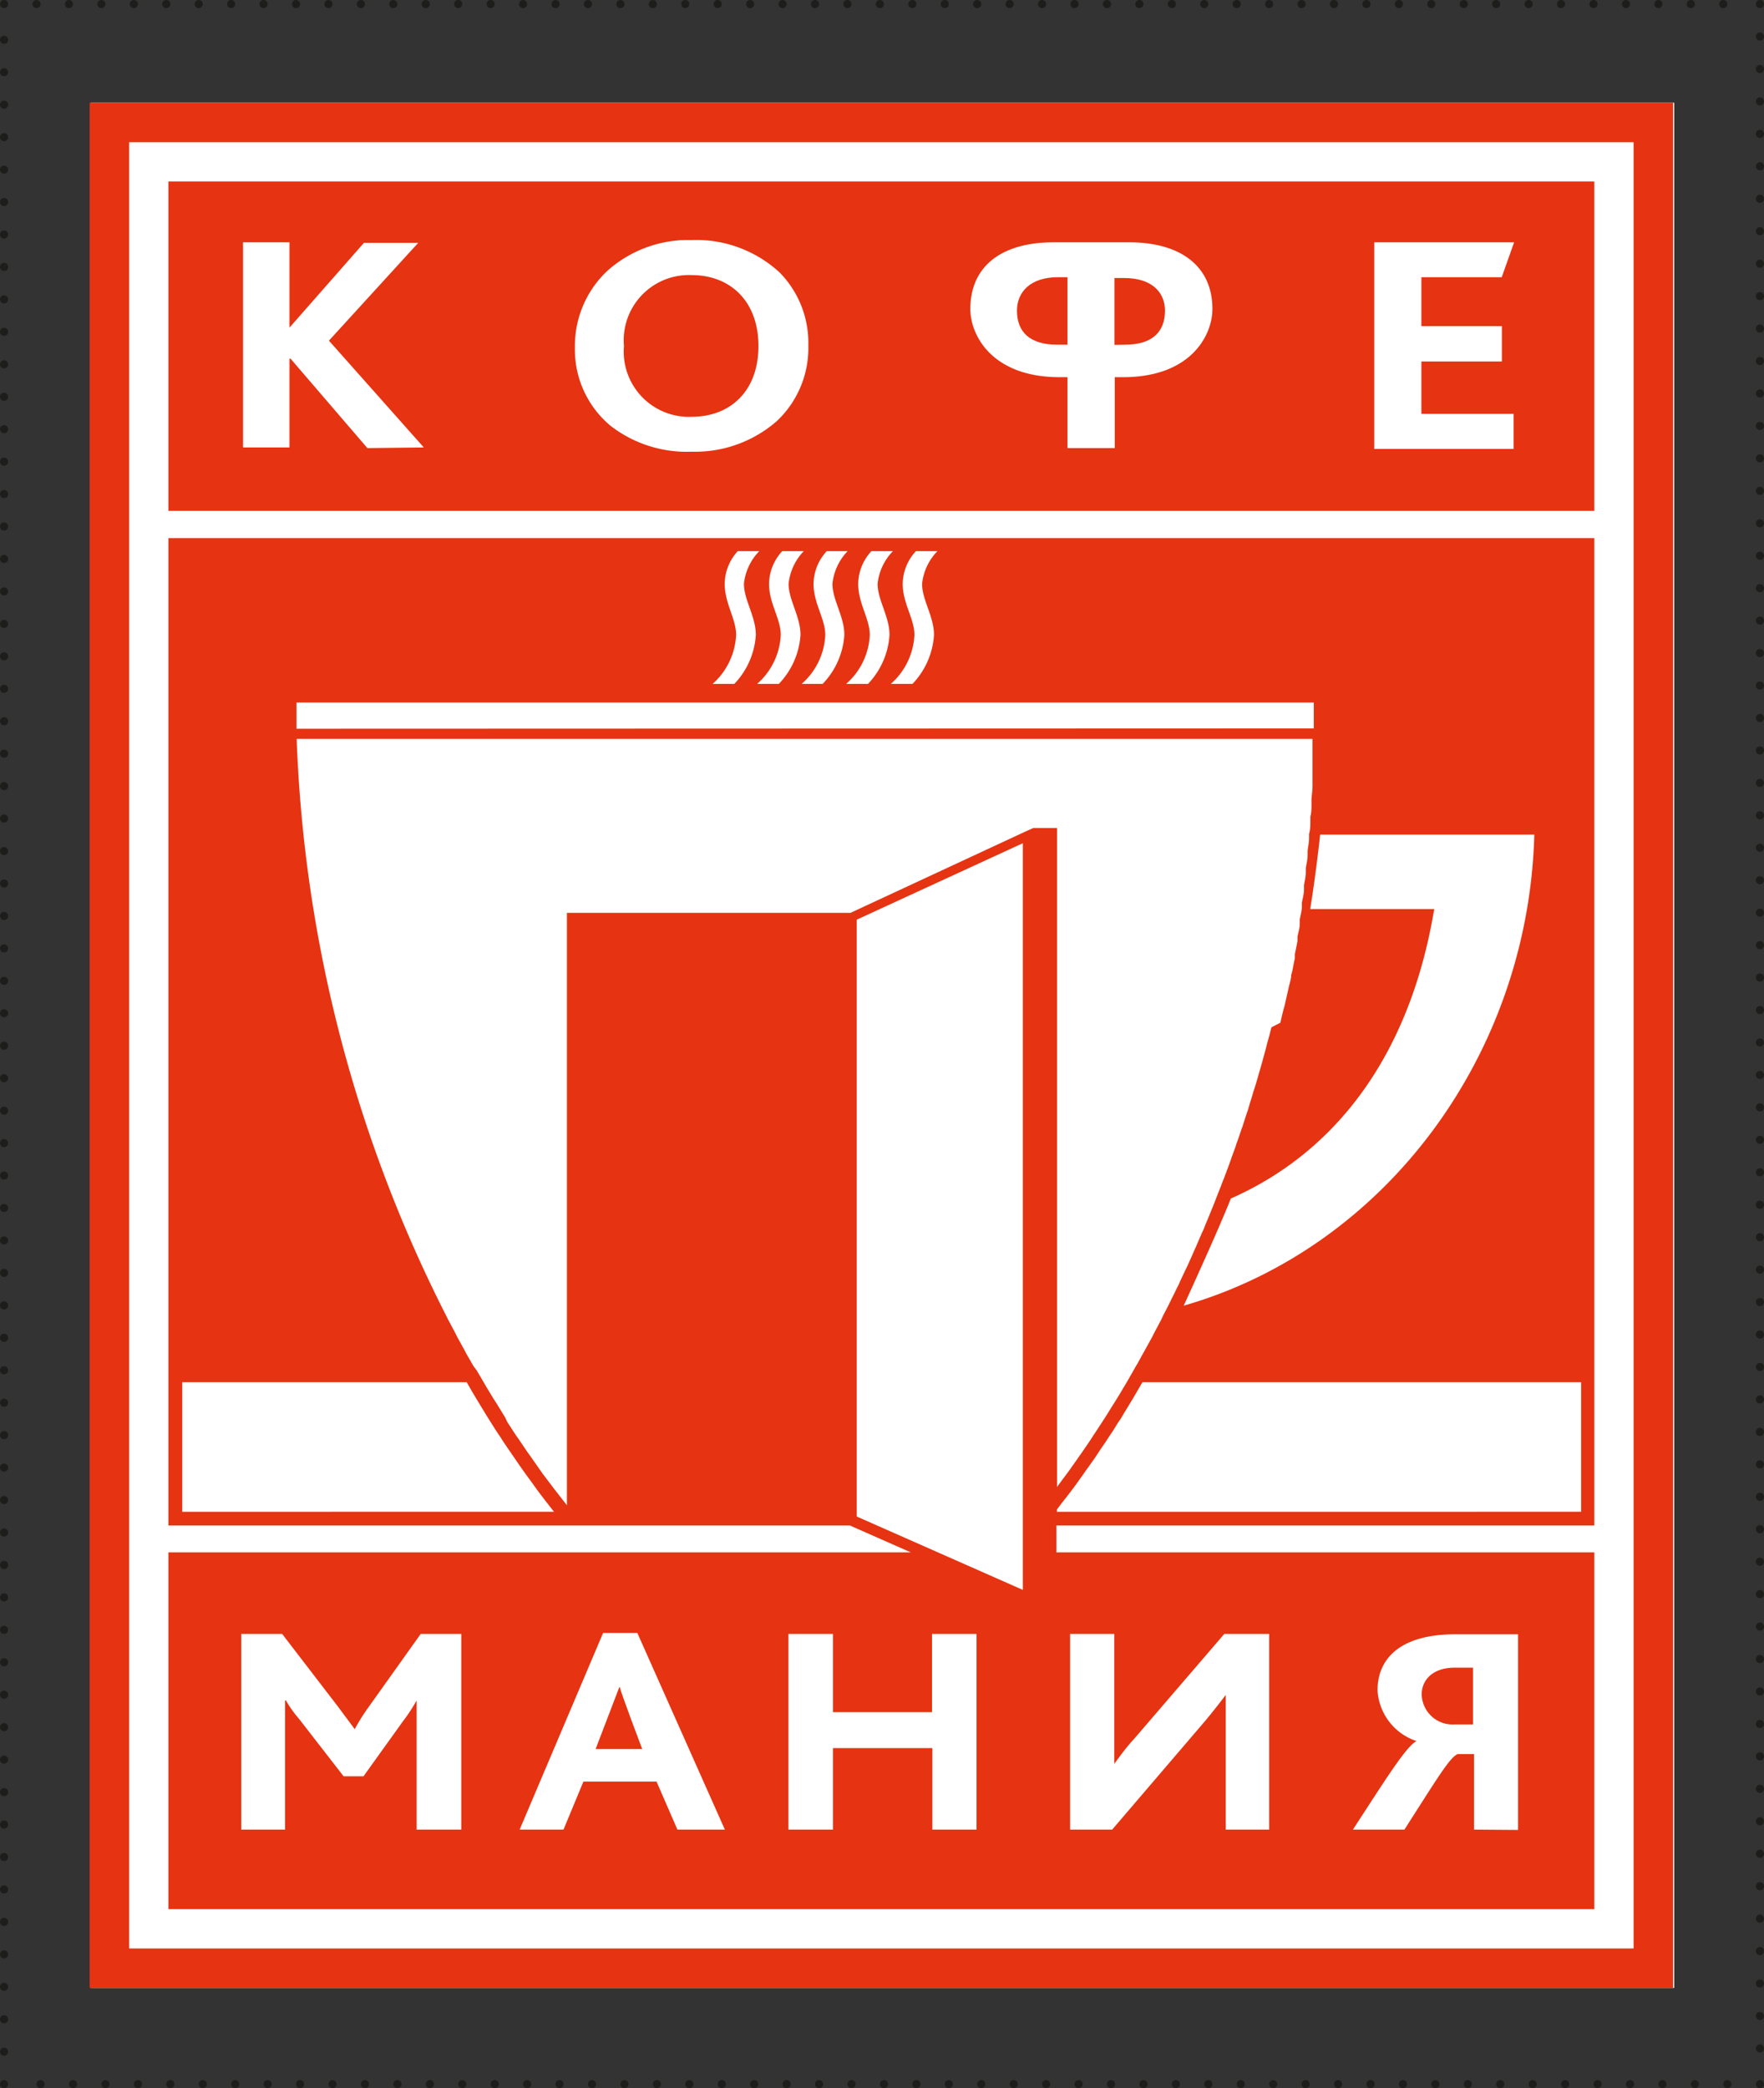 <svg xmlns="http://www.w3.org/2000/svg" viewBox="0 0 108.22 128.06"><rect x="0" y="0" width="108.22" height="128.06" fill="#333333" stroke="none"/><defs><style>.cls-1{fill:#fff;}.cls-2{fill:#e63312;}.cls-3,.cls-4,.cls-5{fill:none;stroke:#1d1d1b;stroke-linecap:round;stroke-miterlimit:10;stroke-width:0.5px;}.cls-4{stroke-dasharray:0 1.99;}.cls-5{stroke-dasharray:0 1.99;}</style></defs><g id="Слой_2" data-name="Слой 2"><g id="Layer_1" data-name="Layer 1"><rect class="cls-1" x="5.58" y="6.3" width="97.13" height="115.61"/><path class="cls-2" d="M87.22,103.91a1.89,1.89,0,0,0,2,1.84h1.15v-3.48H89.23C87.93,102.27,87.22,103,87.22,103.91Z"/><path class="cls-2" d="M97.81,31.33V11.13H10.33v20.2ZM92.89,14.86,92.13,17H87.2V20h4.94v2.17H87.2v3.21h5.66v2.15H84.31V14.86Zm-23.61,0c3.07,0,5.1,1.4,5.1,4.09,0,1.63-1.34,4.18-5.47,4.18h-.52v4.35h-2.9V23.13H65c-4.12,0-5.47-2.55-5.47-4.18,0-2.69,2-4.09,5.1-4.09ZM22.54,27.48,17.83,22h-.07v5.44H14.91V14.86h2.85v5.23h0l4.57-5.2h3.33l-5.48,6,5.82,6.55Zm14.94-1.35a6.07,6.07,0,0,1-2.21-4.82,6.31,6.31,0,0,1,2-4.71,7.45,7.45,0,0,1,5.16-1.88,7.55,7.55,0,0,1,5.41,2,6.16,6.16,0,0,1,1.75,4.48,6.14,6.14,0,0,1-1.94,4.63,7.62,7.62,0,0,1-5.22,1.87A7.64,7.64,0,0,1,37.48,26.13Z"/><path class="cls-2" d="M102.64,6.3H5.5V121.91h97.14ZM7.92,119.49V8.72h92.3V119.49Z"/><path class="cls-2" d="M69,21.14c1.7,0,2.47-.79,2.47-2.09,0-1.13-.81-2-2.5-2h-.6v4.1Z"/><path class="cls-2" d="M62.39,19.05c0,1.3.78,2.09,2.48,2.09h.62V17H64.9C63.2,17,62.39,17.92,62.39,19.05Z"/><path class="cls-2" d="M38,103.45l-1.46,3.81h2.86s-1.3-3.42-1.38-3.81Z"/><path class="cls-2" d="M46.53,21.22c0-2.72-1.7-4.35-4.1-4.35a4,4,0,0,0-4.15,4.35,4,4,0,0,0,4.15,4.34C44.79,25.56,46.53,24,46.53,21.22Z"/><path class="cls-2" d="M97.81,95.2h-33V93.55h33V33H10.33V93.55H52.14l3.74,1.65H10.33v21.88H97.81ZM97,84.76v7.95H64.84v-.14l.31-.41.3-.38.33-.43.28-.38c.1-.14.2-.29.31-.43l.26-.38c.11-.14.21-.29.31-.43l.27-.38c.09-.15.19-.29.28-.43l.26-.38c.1-.14.19-.29.29-.44l.25-.37.27-.44.25-.37c.08-.15.17-.3.26-.44l.23-.38.26-.43.22-.38.31-.53ZM94.13,51.18c-.37,13.59-9.21,25.36-21.51,28.89.14-.31,2.18-4.75,2.89-6.57,6.54-2.89,10.87-8.84,12.39-17.25l.09-.5H80.38c.24-1.5.44-3,.61-4.57ZM43.72,41.94a4.29,4.29,0,0,0,1.44-3c0-1-.7-1.93-.7-3.14a3,3,0,0,1,.8-2h1.32a3.36,3.36,0,0,0-.94,2c0,1,.73,2,.73,3.14a4.77,4.77,0,0,1-1.32,3Zm2.73,0a4.27,4.27,0,0,0,1.45-3c0-1-.72-1.93-.72-3.14a3,3,0,0,1,.81-2h1.32a3.38,3.38,0,0,0-.93,2c0,1,.73,2,.73,3.14a4.78,4.78,0,0,1-1.33,3Zm2.73,0a4.23,4.23,0,0,0,1.45-3c0-1-.72-1.93-.72-3.14a3,3,0,0,1,.81-2H52a3.38,3.38,0,0,0-.93,2c0,1,.73,2,.73,3.14a4.78,4.78,0,0,1-1.33,3Zm2.73,0a4.23,4.23,0,0,0,1.45-3c0-1-.71-1.93-.71-3.14a3,3,0,0,1,.81-2h1.32a3.36,3.36,0,0,0-.94,2c0,1,.73,2,.73,3.14a4.77,4.77,0,0,1-1.32,3Zm2.74,0a4.27,4.27,0,0,0,1.45-3c0-1-.72-1.93-.72-3.14a3,3,0,0,1,.81-2h1.32a3.36,3.36,0,0,0-.94,2c0,1,.73,2,.73,3.14a4.77,4.77,0,0,1-1.32,3ZM18.19,44.69c0-.54,0-1.07,0-1.61,5.31,0,57.2,0,62.41,0,0,.24,0,.47,0,.7V44c0,.22,0,.44,0,.67ZM29.05,83.78,28.6,83l-.13-.25-.44-.8-.13-.26-.42-.79-.13-.26A84.66,84.66,0,0,1,18.2,45.31H80.52l0,.56v.25l0,.8,0,.26c0,.26,0,.52,0,.79l0,.26c0,.26-.05.53-.06.8l0,.25c0,.27,0,.54-.07.8l0,.25c0,.27,0,.54-.08.81l0,.25c0,.26-.06.53-.09.8l0,.25c0,.27-.07.54-.11.8l0,.25c0,.27-.07.54-.11.8l0,.26c0,.27-.08.53-.13.8l0,.25c0,.26-.09.53-.13.8l0,.25c0,.27-.09.53-.14.8l0,.26c-.05.26-.1.52-.16.79l0,.26c-.06.27-.11.54-.16.8l-.07.25c0,.27-.11.54-.16.8l-.06.26-.18.8-.07.25c-.07.26-.13.53-.19.8L78,63c-.07.27-.13.54-.21.8l-.07.26c-.06.26-.14.53-.21.79l-.07.26-.23.8-.07.25c-.08.27-.16.54-.25.8l-.07.25c-.09.27-.17.54-.24.8l-.09.26c-.09.26-.17.53-.26.8l-.09.25c-.09.27-.18.54-.28.8l-.08.26c-.1.26-.2.53-.29.8l-.09.25-.3.8-.1.25c-.1.27-.21.54-.31.8l-.1.25c-.1.27-.21.54-.32.8l-.1.25c-.11.27-.23.54-.33.81l-.12.25c-.11.27-.23.53-.34.8l-.12.26c-.11.26-.23.53-.35.79l-.12.26c-.13.26-.25.53-.38.8l-.11.25c-.14.26-.26.54-.4.8l-.12.25c-.13.27-.27.53-.41.8l-.12.26-.42.79-.13.26-.44.8-.14.25c-.15.27-.29.54-.45.8l-.14.25-.46.8-.16.26c-.15.27-.32.54-.48.8l-.16.25c-.17.27-.33.54-.5.8l-.16.25c-.18.27-.35.54-.53.8l-.16.25c-.18.28-.37.54-.55.81l-.18.25c-.18.27-.38.54-.56.8l-.19.26c-.2.27-.4.53-.59.8V50.78H63.39l-.45.2-10.76,5H34.78V92.31l-.71-.91-.19-.25-.6-.79-.18-.26-.56-.8-.18-.25-.55-.81L31.64,88l-.52-.8L31,86.94l-.49-.8-.16-.25c-.17-.26-.32-.53-.49-.8l-.15-.26-.47-.8ZM11.18,92.71V84.76H28.63c.26.46.52.9.79,1.34l.23.38c.26.43.52.84.78,1.25l.25.37c.27.43.56.84.84,1.25l.26.38c.29.42.59.84.89,1.24l.27.38c.35.47.7.92,1.05,1.36ZM52.56,93V56.4l10.19-4.69V97.5Zm-27,19.2v-6.64c0-.43,0-.87,0-1.28h0a10.3,10.3,0,0,1-.82,1.25l-2.44,3.4H21.08l-2.71-3.49a7.56,7.56,0,0,1-.83-1.16h-.05c0,.46,0,.87,0,1.22v6.7H14.8v-12h2.51l3.45,4.49c.38.52.68.91,1,1.35h0a12.64,12.64,0,0,1,.9-1.42l3.15-4.42H28.3v12Zm16,0-1.28-2.94H35.79l-1.22,2.94H31.88L37,100.14H39.1l5.37,12.06Zm15.64,0v-5H51.1v5H48.37v-12H51.1V105h6.08V100.2h2.73v12Zm18,0v-6.58c0-.54,0-1.27,0-1.68h0c-.41.54-.77,1-1.26,1.59l-5.71,6.67H65.65v-12h2.71v6.11c0,.51,0,1.3,0,1.86h0c.36-.49.72-1,1.24-1.56l5.51-6.41h2.75v12Zm15.23,0v-4.63h-1c-.47.17-1.27,1.51-3.27,4.63H83c2-3.07,3.25-5.08,3.9-5.43v0a3.49,3.49,0,0,1-2.39-3.11c0-1.86,1.28-3.44,4.8-3.44h3.82v12Z"/><line class="cls-3" x1="107.97" y1="127.81" x2="107.97" y2="127.81"/><line class="cls-4" x1="105.97" y1="127.81" x2="1.25" y2="127.81"/><line class="cls-3" x1="0.25" y1="127.81" x2="0.25" y2="127.81"/><line class="cls-5" x1="0.25" y1="125.82" x2="0.25" y2="1.25"/><line class="cls-3" x1="0.25" y1="0.25" x2="0.25" y2="0.25"/><line class="cls-4" x1="2.24" y1="0.25" x2="106.97" y2="0.25"/><line class="cls-3" x1="107.97" y1="0.25" x2="107.97" y2="0.25"/><line class="cls-5" x1="107.97" y1="2.24" x2="107.97" y2="126.81"/></g></g></svg>